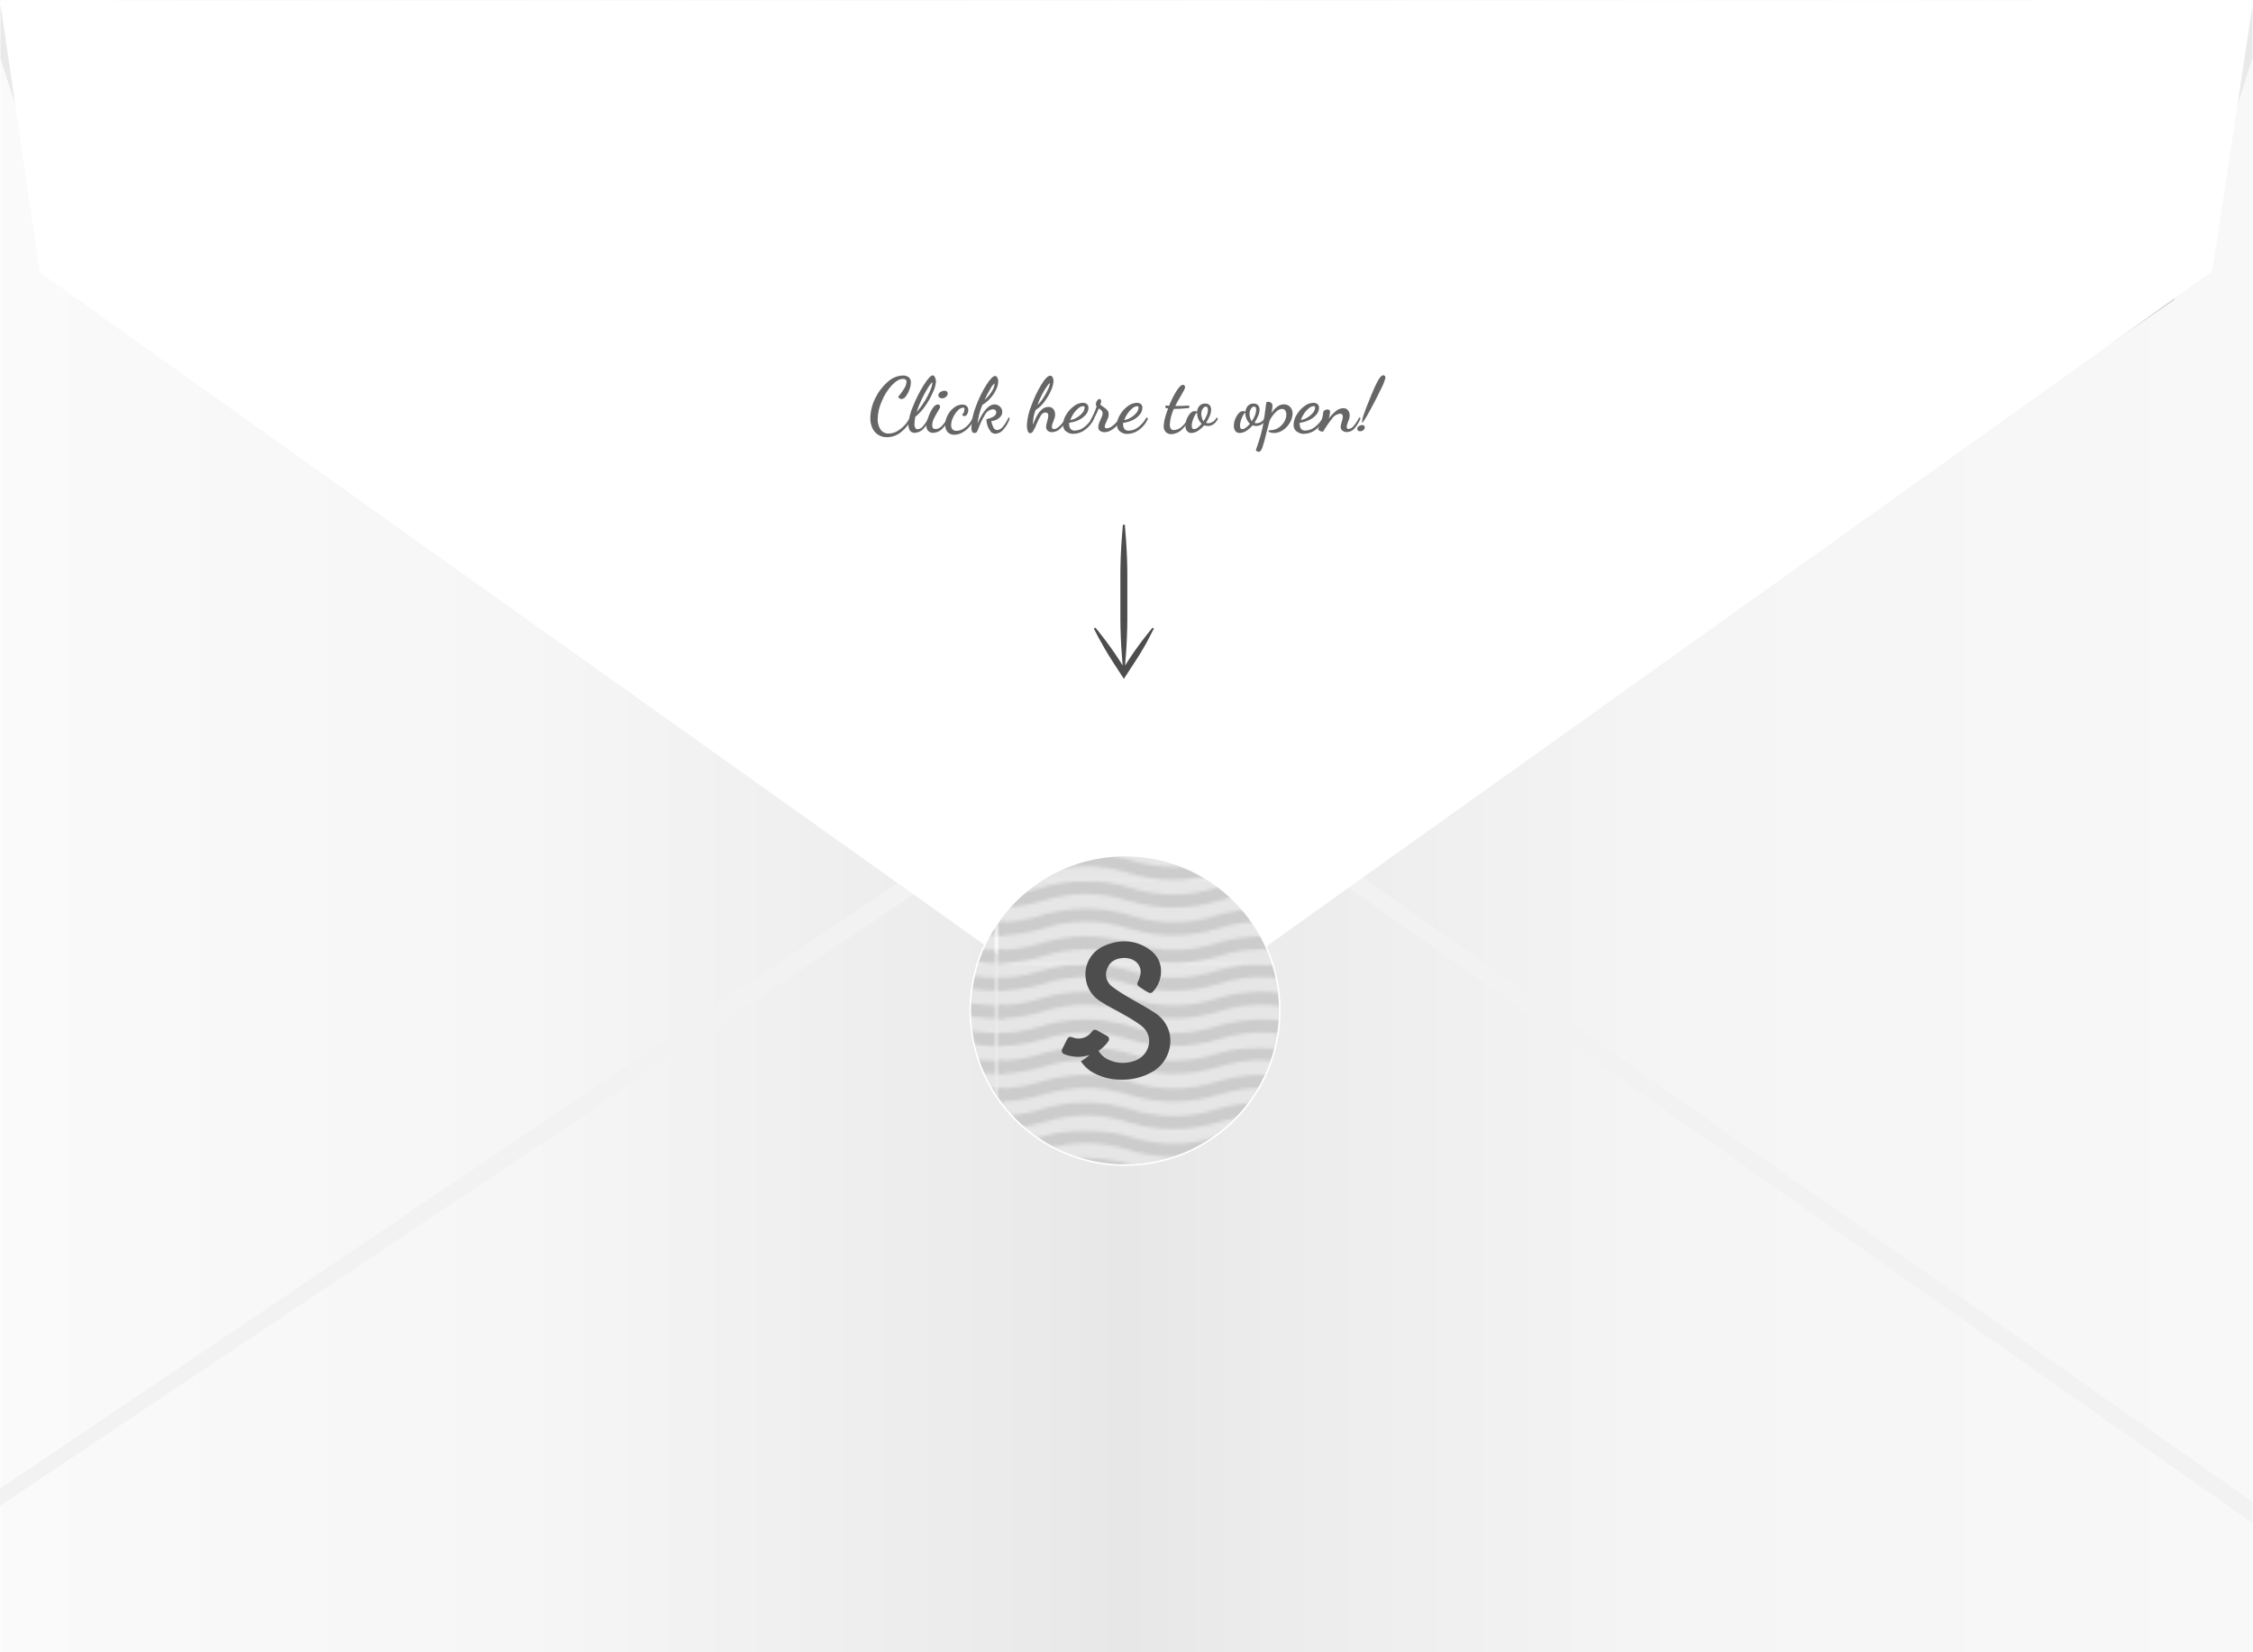 <svg id="Layer_2" data-name="Layer 2" xmlns="http://www.w3.org/2000/svg" xmlns:xlink="http://www.w3.org/1999/xlink" viewBox="0 0 700 513.35">
  <style><![CDATA[
    /* Simple float animation similar to vibeuu-thumb.svg */
    #envelope {
      animation: envelope-float 2600ms ease-in-out infinite;
      transform-origin: 50% 50%;
      will-change: transform;
    }
    @keyframes envelope-float {
      0% { transform: translateY(0) rotate(0deg); }
      50% { transform: translateY(-8px) rotate(0deg); }
      100% { transform: translateY(0) rotate(0deg); }
    }
    @media (prefers-reduced-motion: reduce) {
      #envelope { animation: none !important; }
    }
  ]]></style>
  <defs>
    <linearGradient id="linear-gradient" x1="-608.7" y1="-47.64" x2="-607.45" y2="-47.64" gradientTransform="translate(338822.05 -26263.53) scale(556.63 -556.63)" gradientUnits="userSpaceOnUse">
      <stop offset="0" stop-color="#fafafa"/>
      <stop offset=".23" stop-color="#f6f6f6"/>
      <stop offset=".46" stop-color="#eaeaea"/>
      <stop offset=".5" stop-color="#e7e7e7"/>
      <stop offset=".55" stop-color="#ebebeb"/>
      <stop offset=".75" stop-color="#f5f5f5"/>
      <stop offset="1" stop-color="#f8f8f8"/>
    </linearGradient>
    <clipPath id="clippath">
      <rect x="0" y="0" width="109.13" height="103.21" fill="none"/>
    </clipPath>
    <pattern id="Unnamed_Pattern_2" data-name="Unnamed Pattern 2" x="0" y="0" width="109.13" height="103.22" patternTransform="translate(3864.69 -17226.41) scale(1.23)" patternUnits="userSpaceOnUse" viewBox="0 0 109.13 103.22">
      <g>
        <rect width="109.13" height="103.22" fill="none"/>
        <rect x="0" y=".01" width="109.13" height="103.21" fill="none"/>
        <g clip-path="url(#clippath)">
          <g>
            <path d="M218.25,96.51c-4.63-.03-9.22-.75-13.64-2.13-4.4-1.39-8.99-2.12-13.61-2.16-4.63.03-9.22.75-13.64,2.13-8.87,2.84-18.41,2.84-27.28,0-4.43-1.38-9.03-2.1-13.67-2.13-4.63.03-9.22.75-13.64,2.13-4.42,1.38-9.01,2.1-13.64,2.13" fill="none" stroke="#ccc" stroke-linecap="square" stroke-width="4"/>
            <path d="M218.25,105.11c-4.63-.03-9.22-.75-13.64-2.13-4.41-1.38-8.99-2.1-13.61-2.13-4.64.03-9.24.75-13.67,2.13-8.87,2.84-18.41,2.84-27.28,0-4.42-1.38-9.01-2.1-13.64-2.13-4.63.03-9.22.75-13.64,2.13-4.42,1.38-9.01,2.1-13.64,2.13" fill="none" stroke="#ccc" stroke-linecap="square" stroke-width="4"/>
            <rect x="0" y="90.32" width="109.13" height="25.8" fill="#e6e6e6"/>
            <path d="M109.13,96.51c-4.63-.03-9.23-.75-13.65-2.13-4.41-1.39-9.01-2.12-13.64-2.16-4.63.04-9.23.77-13.64,2.16-4.42,1.38-9.01,2.1-13.64,2.13-4.63-.03-9.22-.75-13.64-2.13-4.41-1.39-9.01-2.12-13.64-2.16-4.63.04-9.23.77-13.64,2.16-4.42,1.38-9.01,2.1-13.64,2.13" fill="none" stroke="#ccc" stroke-linecap="square" stroke-width="4"/>
            <path d="M109.13,105.11c-4.63-.03-9.23-.75-13.65-2.13-4.42-1.38-9.01-2.1-13.64-2.13-4.63.03-9.22.75-13.64,2.13-4.42,1.38-9.01,2.1-13.64,2.13-4.63-.03-9.22-.75-13.64-2.13-4.42-1.38-9.01-2.1-13.64-2.13-4.63.03-9.22.75-13.64,2.13-4.42,1.38-9.01,2.1-13.64,2.13" fill="none" stroke="#ccc" stroke-linecap="square" stroke-width="4"/>
            <path d="M0,96.51c-4.63-.03-9.22-.75-13.64-2.13-4.41-1.39-9.01-2.12-13.64-2.16-4.63.04-9.23.77-13.64,2.16-4.42,1.38-9.01,2.1-13.64,2.13-4.63-.03-9.22-.75-13.64-2.13-4.41-1.39-9.01-2.12-13.64-2.16-4.63.04-9.23.77-13.64,2.16-4.42,1.38-9.01,2.1-13.64,2.13" fill="none" stroke="#ccc" stroke-linecap="square" stroke-width="4"/>
            <path d="M0,105.11c-4.63-.03-9.22-.75-13.64-2.13-4.42-1.38-9.01-2.1-13.64-2.13-4.63.03-9.22.75-13.64,2.13-4.42,1.38-9.01,2.1-13.64,2.13-4.63-.03-9.22-.75-13.64-2.13-4.42-1.38-9.01-2.1-13.64-2.13-4.63.03-9.22.75-13.64,2.13-4.42,1.38-9.01,2.1-13.64,2.13" fill="none" stroke="#ccc" stroke-linecap="square" stroke-width="4"/>
            <path d="M218.25,87.91c-4.63-.03-9.22-.75-13.64-2.13-4.41-1.38-8.99-2.1-13.61-2.13-4.63.03-9.22.75-13.64,2.13-8.87,2.84-18.41,2.84-27.28,0-4.42-1.38-9.01-2.1-13.64-2.13-4.63.03-9.22.75-13.64,2.13-4.42,1.38-9.01,2.1-13.64,2.13" fill="none" stroke="#ccc" stroke-linecap="square" stroke-width="4"/>
            <path d="M218.25,70.7c-4.63-.03-9.22-.74-13.64-2.12-4.41-1.38-8.99-2.1-13.61-2.13-4.63.03-9.23.74-13.64,2.13-8.87,2.83-18.41,2.83-27.28,0-4.41-1.39-9.01-2.1-13.64-2.13-4.63.02-9.23.74-13.64,2.13-4.42,1.38-9.01,2.09-13.64,2.12" fill="none" stroke="#ccc" stroke-linecap="square" stroke-width="4"/>
            <path d="M218.25,79.31c-4.63-.02-9.22-.72-13.64-2.09-4.4-1.39-8.99-2.12-13.61-2.17-4.64.04-9.25.77-13.67,2.17-8.87,2.84-18.41,2.84-27.28,0-4.42-1.38-9.01-2.1-13.64-2.13-4.63.03-9.22.75-13.64,2.13-4.42,1.38-9.01,2.1-13.64,2.13" fill="none" stroke="#ccc" stroke-linecap="square" stroke-width="4"/>
            <rect x="0" y="64.52" width="109.13" height="25.8" fill="#e6e6e6"/>
            <path d="M109.13,87.91c-4.63-.03-9.23-.75-13.65-2.13-4.42-1.38-9.01-2.1-13.64-2.13-4.63.03-9.22.75-13.64,2.13-4.42,1.38-9.01,2.1-13.64,2.13-4.63-.03-9.22-.75-13.64-2.13-4.42-1.38-9.01-2.1-13.64-2.13-4.63.03-9.22.75-13.64,2.13-4.42,1.38-9.01,2.1-13.64,2.13" fill="none" stroke="#ccc" stroke-linecap="square" stroke-width="4"/>
            <path d="M109.13,70.7c-4.63-.03-9.23-.74-13.65-2.12-4.41-1.39-9.01-2.11-13.64-2.13-4.63.03-9.23.74-13.64,2.13-4.42,1.38-9.01,2.09-13.64,2.12-4.63-.03-9.22-.74-13.64-2.12-4.41-1.39-9.01-2.1-13.64-2.13-4.63.03-9.23.74-13.64,2.13-4.42,1.38-9.01,2.09-13.64,2.12" fill="none" stroke="#ccc" stroke-linecap="square" stroke-width="4"/>
            <path d="M109.13,79.31c-4.63-.02-9.23-.72-13.65-2.09-4.42-1.38-9.01-2.1-13.64-2.13-4.63.03-9.22.75-13.64,2.13-4.42,1.38-9.01,2.1-13.64,2.13-4.63-.03-9.22-.75-13.64-2.13s-9.01-2.1-13.64-2.13c-4.63.03-9.22.75-13.64,2.13-4.42,1.37-9.01,2.07-13.64,2.09" fill="none" stroke="#ccc" stroke-linecap="square" stroke-width="4"/>
            <path d="M0,87.91c-4.63-.03-9.22-.75-13.64-2.13-4.42-1.38-9.01-2.1-13.64-2.13-4.63.03-9.22.75-13.64,2.13s-9.01,2.1-13.64,2.13c-4.63-.03-9.22-.75-13.64-2.13-4.42-1.38-9.01-2.1-13.64-2.13-4.63.03-9.22.75-13.64,2.13-4.42,1.38-9.01,2.1-13.64,2.13" fill="none" stroke="#ccc" stroke-linecap="square" stroke-width="4"/>
            <path d="M0,70.7c-4.63-.03-9.22-.74-13.64-2.12-4.41-1.39-9.01-2.1-13.64-2.13-4.63.03-9.23.74-13.64,2.13-4.42,1.38-9.01,2.09-13.64,2.12-4.63-.03-9.22-.74-13.64-2.12-4.41-1.39-9.01-2.1-13.64-2.13-4.63.02-9.23.74-13.64,2.13-4.42,1.38-9.01,2.09-13.64,2.12" fill="none" stroke="#ccc" stroke-linecap="square" stroke-width="4"/>
            <path d="M0,79.31c-4.63-.02-9.22-.72-13.64-2.09-4.42-1.38-9.01-2.1-13.64-2.13-4.63.03-9.22.75-13.64,2.13-4.42,1.38-9.01,2.1-13.64,2.13-4.63-.03-9.22-.75-13.64-2.13-4.42-1.38-9.01-2.1-13.64-2.13-4.63.03-9.22.75-13.64,2.13-4.42,1.38-9.01,2.1-13.64,2.13" fill="none" stroke="#ccc" stroke-linecap="square" stroke-width="4"/>
            <path d="M218.25,62.1c-4.63-.03-9.22-.74-13.64-2.12-4.41-1.38-8.99-2.1-13.61-2.13-4.63.03-9.23.74-13.64,2.13-8.87,2.83-18.41,2.83-27.28,0-4.41-1.39-9.01-2.1-13.64-2.13-4.63.02-9.23.74-13.64,2.13-4.42,1.38-9.01,2.09-13.64,2.12" fill="none" stroke="#ccc" stroke-linecap="square" stroke-width="4"/>
            <path d="M218.25,44.9c-4.63-.02-9.23-.74-13.64-2.13-8.87-2.84-18.41-2.84-27.28,0s-18.41,2.84-27.28,0-18.41-2.84-27.28,0c-4.42,1.39-9.01,2.1-13.64,2.13" fill="none" stroke="#ccc" stroke-linecap="square" stroke-width="4"/>
            <path d="M218.25,53.5c-4.63-.02-9.23-.74-13.64-2.13-8.87-2.83-18.41-2.83-27.28,0-8.87,2.84-18.41,2.84-27.28,0-8.87-2.83-18.41-2.83-27.28,0-4.42,1.39-9.01,2.1-13.64,2.13" fill="none" stroke="#ccc" stroke-linecap="square" stroke-width="4"/>
            <rect x="0" y="38.71" width="109.13" height="25.8" fill="#e6e6e6"/>
            <path d="M109.13,62.1c-4.63-.03-9.23-.74-13.65-2.12-4.41-1.39-9.01-2.11-13.64-2.13-4.63.03-9.23.74-13.64,2.13-4.42,1.38-9.01,2.09-13.64,2.12-4.63-.03-9.22-.74-13.64-2.12-4.41-1.39-9.01-2.1-13.64-2.13-4.63.03-9.23.74-13.64,2.13C9.22,61.36,4.63,62.07,0,62.1" fill="none" stroke="#ccc" stroke-linecap="square" stroke-width="4"/>
            <path d="M109.13,44.9c-4.63-.03-9.23-.74-13.65-2.13-8.87-2.84-18.41-2.84-27.28,0-8.87,2.84-18.41,2.84-27.28,0-4.42-1.38-9.01-2.1-13.64-2.13-4.63.03-9.22.75-13.64,2.13C9.23,44.16,4.63,44.87,0,44.9" fill="none" stroke="#ccc" stroke-linecap="square" stroke-width="4"/>
            <path d="M109.13,53.5c-4.63-.03-9.23-.74-13.65-2.13-8.87-2.83-18.41-2.83-27.28,0-8.87,2.84-18.41,2.84-27.28,0-4.42-1.39-9.01-2.11-13.64-2.15-4.63.03-9.22.74-13.64,2.12C9.23,52.74,4.63,53.47,0,53.5" fill="none" stroke="#ccc" stroke-linecap="square" stroke-width="4"/>
            <path d="M0,62.1c-4.63-.03-9.22-.74-13.64-2.12-4.41-1.39-9.01-2.1-13.64-2.13-4.63.03-9.23.74-13.64,2.13-4.42,1.38-9.01,2.09-13.64,2.12-4.63-.03-9.22-.74-13.64-2.12-4.41-1.39-9.01-2.1-13.64-2.13-4.63.02-9.23.74-13.64,2.13-4.42,1.38-9.01,2.09-13.64,2.12" fill="none" stroke="#ccc" stroke-linecap="square" stroke-width="4"/>
            <path d="M0,44.9c-4.63-.02-9.23-.74-13.64-2.13-4.42-1.38-9.01-2.1-13.64-2.13-4.63.03-9.22.75-13.64,2.13-4.41,1.39-9.01,2.1-13.64,2.13-4.63-.02-9.23-.74-13.64-2.13-4.42-1.38-9.01-2.1-13.64-2.13-4.63.03-9.22.75-13.64,2.13-4.42,1.39-9.01,2.1-13.64,2.13" fill="none" stroke="#ccc" stroke-linecap="square" stroke-width="4"/>
            <path d="M0,53.5c-4.63-.02-9.23-.74-13.64-2.13-4.42-1.39-9.01-2.11-13.64-2.15-4.63.03-9.22.74-13.64,2.12-4.41,1.39-9.01,2.1-13.64,2.13-4.63-.01-9.22-.72-13.64-2.1-4.42-1.39-9.01-2.11-13.64-2.15-4.63.03-9.22.74-13.64,2.12-4.42,1.39-9.01,2.1-13.64,2.13" fill="none" stroke="#ccc" stroke-linecap="square" stroke-width="4"/>
            <path d="M218.25,36.3c-4.63-.03-9.22-.75-13.64-2.13-8.87-2.84-18.41-2.84-27.28,0s-18.41,2.84-27.28,0-18.41-2.84-27.28,0c-4.42,1.38-9.01,2.1-13.64,2.13" fill="none" stroke="#ccc" stroke-linecap="square" stroke-width="4"/>
            <path d="M218.25,19.1c-4.63-.03-9.22-.75-13.64-2.13-8.87-2.84-18.41-2.84-27.28,0s-18.41,2.84-27.28,0-18.41-2.84-27.28,0c-4.42,1.38-9.01,2.1-13.64,2.13" fill="none" stroke="#ccc" stroke-linecap="square" stroke-width="4"/>
            <path d="M218.25,27.7c-4.63-.03-9.22-.75-13.64-2.13-8.87-2.84-18.41-2.84-27.28,0s-18.41,2.84-27.28,0-18.41-2.84-27.28,0c-4.42,1.38-9.01,2.1-13.64,2.13" fill="none" stroke="#ccc" stroke-linecap="square" stroke-width="4"/>
            <rect x="0" y="12.91" width="109.13" height="25.8" fill="#e6e6e6"/>
            <path d="M109.13,36.3c-4.63-.03-9.23-.75-13.65-2.13-8.87-2.84-18.41-2.84-27.28,0-4.42,1.38-9.01,2.1-13.64,2.13-4.63-.03-9.22-.75-13.64-2.13-4.42-1.38-9.01-2.1-13.64-2.13-4.63.03-9.22.75-13.64,2.13C9.22,35.55,4.63,36.27,0,36.3" fill="none" stroke="#ccc" stroke-linecap="square" stroke-width="4"/>
            <path d="M109.13,19.1c-4.63-.03-9.23-.75-13.65-2.13-8.87-2.84-18.41-2.84-27.28,0-4.42,1.38-9.01,2.1-13.64,2.13-4.63-.03-9.22-.75-13.64-2.13-4.42-1.38-9.01-2.1-13.64-2.13-4.63.03-9.22.75-13.64,2.13C9.22,18.35,4.63,19.07,0,19.1" fill="none" stroke="#ccc" stroke-linecap="square" stroke-width="4"/>
            <path d="M109.13,27.7c-4.63-.03-9.23-.75-13.65-2.13-8.87-2.84-18.41-2.84-27.28,0-4.42,1.38-9.01,2.1-13.64,2.13-4.63-.03-9.22-.75-13.64-2.13-4.42-1.38-9.01-2.1-13.64-2.13-4.63.03-9.22.75-13.64,2.13C9.22,26.95,4.63,27.67,0,27.7" fill="none" stroke="#ccc" stroke-linecap="square" stroke-width="4"/>
            <path d="M0,36.3c-4.63-.03-9.22-.75-13.64-2.13-4.42-1.38-9.01-2.1-13.64-2.13-4.63.03-9.22.75-13.64,2.13-4.42,1.38-9.01,2.1-13.64,2.13-4.63-.03-9.22-.75-13.64-2.13-4.42-1.38-9.01-2.1-13.64-2.13-4.63.03-9.22.75-13.64,2.13-4.42,1.38-9.01,2.1-13.64,2.13" fill="none" stroke="#ccc" stroke-linecap="square" stroke-width="4"/>
            <path d="M0,19.1c-4.63-.03-9.22-.75-13.64-2.13-4.42-1.38-9.01-2.1-13.64-2.13-4.63.03-9.22.75-13.64,2.13-4.42,1.38-9.01,2.1-13.64,2.13-4.63-.03-9.22-.75-13.64-2.13-4.42-1.38-9.01-2.1-13.64-2.13-4.63.03-9.22.75-13.64,2.13-4.42,1.38-9.01,2.1-13.64,2.13" fill="none" stroke="#ccc" stroke-linecap="square" stroke-width="4"/>
            <path d="M0,27.7c-4.63-.03-9.22-.75-13.64-2.13-4.42-1.38-9.01-2.1-13.64-2.13-4.63.03-9.22.75-13.64,2.13-4.42,1.38-9.01,2.1-13.64,2.13-4.63-.03-9.22-.75-13.64-2.13-4.42-1.38-9.01-2.1-13.64-2.13-4.63.03-9.22.75-13.64,2.13-4.42,1.38-9.01,2.1-13.64,2.13" fill="none" stroke="#ccc" stroke-linecap="square" stroke-width="4"/>
            <path d="M218.25,10.5c-4.63-.03-9.22-.75-13.64-2.13-8.87-2.84-18.41-2.84-27.28,0s-18.41,2.84-27.28,0-18.41-2.84-27.28,0c-4.42,1.38-9.01,2.1-13.64,2.13" fill="none" stroke="#ccc" stroke-linecap="square" stroke-width="4"/>
            <path d="M218.25,1.89c-4.63-.03-9.22-.74-13.64-2.12-8.87-2.84-18.41-2.84-27.28,0-8.87,2.83-18.41,2.83-27.28,0-8.87-2.84-18.41-2.84-27.28,0-4.42,1.38-9.01,2.09-13.64,2.12" fill="none" stroke="#ccc" stroke-linecap="square" stroke-width="4"/>
            <rect x="0" y="-12.89" width="109.13" height="25.8" fill="#e6e6e6"/>
            <path d="M109.13,10.5c-4.63-.03-9.23-.75-13.65-2.13-8.87-2.84-18.41-2.84-27.28,0-4.42,1.38-9.01,2.1-13.64,2.13-4.63-.03-9.22-.75-13.64-2.13-4.42-1.39-9.01-2.11-13.64-2.15-4.63.03-9.22.75-13.64,2.13C9.23,9.74,4.63,10.46,0,10.5" fill="none" stroke="#ccc" stroke-linecap="square" stroke-width="4"/>
            <path d="M109.13,1.89c-4.63-.03-9.23-.74-13.65-2.12-8.87-2.84-18.41-2.84-27.28,0-4.42,1.38-9.01,2.09-13.64,2.12-4.63-.03-9.22-.74-13.64-2.12-4.41-1.39-9.01-2.1-13.64-2.13-4.63.03-9.23.74-13.64,2.13C9.22,1.15,4.63,1.86,0,1.89" fill="none" stroke="#ccc" stroke-linecap="square" stroke-width="4"/>
            <path d="M0,10.5c-4.63-.03-9.22-.75-13.64-2.13-4.42-1.39-9.01-2.11-13.64-2.15-4.63.03-9.22.75-13.64,2.13-4.42,1.38-9.01,2.1-13.64,2.13-4.63-.02-9.22-.73-13.64-2.11-4.42-1.39-9.01-2.11-13.64-2.15-4.63.03-9.22.75-13.64,2.13-4.42,1.38-9.01,2.1-13.64,2.13" fill="none" stroke="#ccc" stroke-linecap="square" stroke-width="4"/>
            <path d="M0,1.89c-4.63-.03-9.22-.74-13.64-2.12-4.41-1.39-9.01-2.1-13.64-2.13-4.63.03-9.23.74-13.64,2.13-4.42,1.38-9.01,2.09-13.64,2.12-4.63-.03-9.22-.74-13.64-2.12-4.41-1.39-9.01-2.1-13.64-2.13-4.63.02-9.23.74-13.64,2.13-4.42,1.38-9.01,2.09-13.64,2.12" fill="none" stroke="#ccc" stroke-linecap="square" stroke-width="4"/>
          </g>
        </g>
      </g>
    </pattern>
    <linearGradient id="linear-gradient-2" x1="351.78" y1="638.22" x2="346.14" y2="-64.67" gradientTransform="translate(0 515.92) scale(1 -1)" gradientUnits="userSpaceOnUse">
      <stop offset="0" stop-color="#000"/>
      <stop offset=".1" stop-color="#111"/>
      <stop offset=".29" stop-color="#3e3e3e"/>
      <stop offset=".56" stop-color="#878787"/>
      <stop offset=".89" stop-color="#e9e9e9"/>
    </linearGradient>
    <linearGradient id="linear-gradient-3" x1="109.21" y1="269.77" x2="164.65" y2="343.06" gradientTransform="translate(0 515.92) scale(1 -1)" gradientUnits="userSpaceOnUse">
      <stop offset="0" stop-color="#666665"/>
      <stop offset=".02" stop-color="#6a6a69"/>
      <stop offset=".49" stop-color="#aeaeae"/>
      <stop offset=".83" stop-color="#d9d9d9"/>
      <stop offset="1" stop-color="#e9e9e9"/>
    </linearGradient>
    <linearGradient id="linear-gradient-4" x1="-602.29" y1="269.77" x2="-546.85" y2="343.06" gradientTransform="translate(-11.53 515.92) rotate(-180)" xlink:href="#linear-gradient-3"/>
    <clipPath id="clippath-1">
      <rect x="0" y="0" width="109.13" height="103.21" fill="none"/>
    </clipPath>
    <pattern id="Unnamed_Pattern_2-5" data-name="Unnamed Pattern 2-5" x="0" y="0" width="109.13" height="103.22" patternTransform="translate(2950.09 -15339.14)" patternUnits="userSpaceOnUse" viewBox="0 0 109.13 103.22">
      <g>
        <rect width="109.13" height="103.22" fill="none"/>
        <rect x="0" y=".01" width="109.13" height="103.21" fill="none"/>
        <g clip-path="url(#clippath-1)">
          <g>
            <path d="M218.25,96.51c-4.63-.03-9.22-.75-13.64-2.13-4.4-1.39-8.99-2.12-13.61-2.16-4.63.03-9.22.75-13.64,2.13-8.87,2.84-18.41,2.84-27.28,0-4.43-1.38-9.03-2.1-13.67-2.13-4.63.03-9.22.75-13.64,2.13-4.42,1.38-9.01,2.1-13.64,2.13" fill="none" stroke="#ccc" stroke-linecap="square" stroke-width="4"/>
            <path d="M218.25,105.11c-4.63-.03-9.22-.75-13.64-2.13-4.41-1.38-8.99-2.1-13.61-2.13-4.64.03-9.24.75-13.67,2.13-8.87,2.84-18.41,2.84-27.28,0-4.42-1.38-9.01-2.1-13.64-2.13-4.63.03-9.22.75-13.64,2.13-4.42,1.38-9.01,2.1-13.64,2.13" fill="none" stroke="#ccc" stroke-linecap="square" stroke-width="4"/>
            <rect x="0" y="90.32" width="109.13" height="25.8" fill="#e6e6e6"/>
            <path d="M109.13,96.51c-4.63-.03-9.23-.75-13.65-2.13-4.41-1.39-9.01-2.12-13.64-2.16-4.63.04-9.23.77-13.64,2.16-4.42,1.38-9.01,2.1-13.64,2.13-4.63-.03-9.22-.75-13.64-2.13-4.41-1.39-9.01-2.12-13.64-2.16-4.63.04-9.23.77-13.64,2.16-4.42,1.38-9.01,2.1-13.64,2.13" fill="none" stroke="#ccc" stroke-linecap="square" stroke-width="4"/>
            <path d="M109.13,105.11c-4.63-.03-9.23-.75-13.65-2.13-4.42-1.38-9.01-2.1-13.64-2.13-4.63.03-9.22.75-13.64,2.13-4.42,1.38-9.01,2.1-13.64,2.13-4.63-.03-9.22-.75-13.64-2.13-4.42-1.38-9.01-2.1-13.64-2.13-4.63.03-9.22.75-13.64,2.13-4.42,1.38-9.01,2.1-13.64,2.13" fill="none" stroke="#ccc" stroke-linecap="square" stroke-width="4"/>
            <path d="M0,96.51c-4.63-.03-9.22-.75-13.64-2.13-4.41-1.39-9.01-2.12-13.64-2.16-4.63.04-9.23.77-13.64,2.16-4.42,1.38-9.01,2.1-13.64,2.13-4.63-.03-9.22-.75-13.64-2.13-4.41-1.39-9.01-2.12-13.64-2.16-4.63.04-9.23.77-13.64,2.16-4.42,1.38-9.01,2.1-13.64,2.13" fill="none" stroke="#ccc" stroke-linecap="square" stroke-width="4"/>
            <path d="M0,105.11c-4.63-.03-9.22-.75-13.64-2.13-4.42-1.38-9.01-2.1-13.64-2.13-4.63.03-9.22.75-13.64,2.13-4.42,1.38-9.01,2.1-13.64,2.13-4.63-.03-9.22-.75-13.64-2.13-4.42-1.38-9.01-2.1-13.64-2.13-4.63.03-9.22.75-13.64,2.13-4.42,1.38-9.01,2.1-13.64,2.13" fill="none" stroke="#ccc" stroke-linecap="square" stroke-width="4"/>
            <path d="M218.25,87.91c-4.63-.03-9.22-.75-13.64-2.13-4.41-1.38-8.99-2.1-13.61-2.13-4.63.03-9.22.75-13.64,2.13-8.87,2.84-18.41,2.84-27.28,0-4.42-1.38-9.01-2.1-13.64-2.13-4.63.03-9.22.75-13.64,2.13-4.42,1.38-9.01,2.1-13.64,2.13" fill="none" stroke="#ccc" stroke-linecap="square" stroke-width="4"/>
            <path d="M218.25,70.7c-4.63-.03-9.22-.74-13.64-2.12-4.41-1.38-8.99-2.1-13.61-2.13-4.63.03-9.23.74-13.64,2.13-8.87,2.83-18.41,2.83-27.28,0-4.41-1.39-9.01-2.1-13.64-2.13-4.63.02-9.23.74-13.64,2.13-4.42,1.38-9.01,2.09-13.64,2.12" fill="none" stroke="#ccc" stroke-linecap="square" stroke-width="4"/>
            <path d="M218.25,79.31c-4.63-.02-9.22-.72-13.64-2.09-4.4-1.39-8.99-2.12-13.61-2.17-4.64.04-9.25.77-13.67,2.17-8.87,2.84-18.41,2.84-27.28,0-4.42-1.38-9.01-2.1-13.64-2.13-4.63.03-9.22.75-13.64,2.13-4.42,1.38-9.01,2.1-13.64,2.13" fill="none" stroke="#ccc" stroke-linecap="square" stroke-width="4"/>
            <rect x="0" y="64.52" width="109.13" height="25.8" fill="#e6e6e6"/>
            <path d="M109.13,87.91c-4.63-.03-9.23-.75-13.65-2.13-4.42-1.38-9.01-2.1-13.64-2.13-4.63.03-9.22.75-13.64,2.13-4.42,1.38-9.01,2.1-13.64,2.13-4.63-.03-9.22-.75-13.64-2.13-4.42-1.38-9.01-2.1-13.64-2.13-4.63.03-9.22.75-13.64,2.13-4.42,1.38-9.01,2.1-13.64,2.13" fill="none" stroke="#ccc" stroke-linecap="square" stroke-width="4"/>
            <path d="M109.13,70.7c-4.63-.03-9.23-.74-13.65-2.12-4.41-1.39-9.01-2.11-13.64-2.13-4.63.03-9.23.74-13.64,2.13-4.42,1.38-9.01,2.09-13.64,2.12-4.63-.03-9.22-.74-13.64-2.12-4.41-1.39-9.01-2.1-13.64-2.13-4.63.03-9.23.74-13.64,2.13-4.42,1.38-9.01,2.09-13.64,2.12" fill="none" stroke="#ccc" stroke-linecap="square" stroke-width="4"/>
            <path d="M109.13,79.31c-4.63-.02-9.23-.72-13.65-2.09-4.42-1.38-9.01-2.1-13.64-2.13-4.63.03-9.22.75-13.64,2.13-4.42,1.38-9.01,2.1-13.64,2.13-4.63-.03-9.22-.75-13.64-2.13s-9.01-2.1-13.64-2.13c-4.63.03-9.22.75-13.64,2.13-4.42,1.37-9.01,2.07-13.64,2.09" fill="none" stroke="#ccc" stroke-linecap="square" stroke-width="4"/>
            <path d="M0,87.91c-4.63-.03-9.22-.75-13.64-2.13-4.42-1.38-9.01-2.1-13.64-2.13-4.63.03-9.22.75-13.64,2.13s-9.01,2.1-13.64,2.13c-4.63-.03-9.22-.75-13.64-2.13-4.42-1.38-9.01-2.1-13.64-2.13-4.63.03-9.22.75-13.64,2.13-4.42,1.38-9.01,2.1-13.64,2.13" fill="none" stroke="#ccc" stroke-linecap="square" stroke-width="4"/>
            <path d="M0,70.7c-4.63-.03-9.22-.74-13.64-2.12-4.41-1.39-9.01-2.1-13.64-2.13-4.63.03-9.23.74-13.64,2.13-4.42,1.38-9.01,2.09-13.64,2.12-4.63-.03-9.22-.74-13.64-2.12-4.41-1.39-9.01-2.1-13.64-2.13-4.63.02-9.23.74-13.64,2.13-4.42,1.38-9.01,2.09-13.64,2.12" fill="none" stroke="#ccc" stroke-linecap="square" stroke-width="4"/>
            <path d="M0,79.31c-4.63-.02-9.22-.72-13.64-2.09-4.42-1.38-9.01-2.1-13.64-2.13-4.63.03-9.22.75-13.64,2.13-4.42,1.38-9.01,2.1-13.64,2.13-4.63-.03-9.22-.75-13.64-2.13-4.42-1.38-9.01-2.1-13.64-2.13-4.63.03-9.22.75-13.64,2.13-4.42,1.38-9.01,2.1-13.64,2.13" fill="none" stroke="#ccc" stroke-linecap="square" stroke-width="4"/>
            <path d="M218.25,62.1c-4.63-.03-9.22-.74-13.64-2.12-4.41-1.38-8.99-2.1-13.61-2.13-4.63.03-9.23.74-13.64,2.13-8.87,2.83-18.41,2.83-27.28,0-4.41-1.39-9.01-2.1-13.64-2.13-4.63.02-9.23.74-13.64,2.13-4.42,1.38-9.01,2.09-13.64,2.12" fill="none" stroke="#ccc" stroke-linecap="square" stroke-width="4"/>
            <path d="M218.25,44.9c-4.63-.02-9.23-.74-13.64-2.13-8.87-2.84-18.41-2.84-27.28,0s-18.41,2.84-27.28,0-18.41-2.84-27.28,0c-4.42,1.39-9.01,2.1-13.64,2.13" fill="none" stroke="#ccc" stroke-linecap="square" stroke-width="4"/>
            <path d="M218.25,53.5c-4.63-.02-9.23-.74-13.64-2.13-8.87-2.83-18.41-2.83-27.28,0-8.87,2.84-18.41,2.84-27.28,0-8.87-2.83-18.41-2.83-27.28,0-4.42,1.39-9.01,2.1-13.64,2.13" fill="none" stroke="#ccc" stroke-linecap="square" stroke-width="4"/>
            <rect x="0" y="38.71" width="109.13" height="25.8" fill="#e6e6e6"/>
            <path d="M109.13,62.1c-4.63-.03-9.23-.74-13.65-2.12-4.41-1.39-9.01-2.11-13.64-2.13-4.63.03-9.23.74-13.64,2.13-4.42,1.38-9.01,2.09-13.64,2.12-4.63-.03-9.22-.74-13.64-2.12-4.41-1.39-9.01-2.1-13.64-2.13-4.63.03-9.23.74-13.64,2.13C9.22,61.36,4.63,62.07,0,62.1" fill="none" stroke="#ccc" stroke-linecap="square" stroke-width="4"/>
            <path d="M109.13,44.9c-4.63-.03-9.23-.74-13.65-2.13-8.87-2.84-18.41-2.84-27.28,0-8.87,2.84-18.41,2.84-27.28,0-4.42-1.38-9.01-2.1-13.64-2.13-4.63.03-9.22.75-13.64,2.13C9.23,44.16,4.63,44.87,0,44.9" fill="none" stroke="#ccc" stroke-linecap="square" stroke-width="4"/>
            <path d="M109.13,53.5c-4.63-.03-9.23-.74-13.65-2.13-8.87-2.83-18.41-2.83-27.28,0-8.87,2.84-18.41,2.84-27.28,0-4.42-1.39-9.01-2.11-13.64-2.15-4.63.03-9.22.74-13.64,2.12C9.23,52.74,4.63,53.47,0,53.5" fill="none" stroke="#ccc" stroke-linecap="square" stroke-width="4"/>
            <path d="M0,62.1c-4.63-.03-9.22-.74-13.64-2.12-4.41-1.39-9.01-2.1-13.64-2.13-4.63.03-9.23.74-13.64,2.13-4.42,1.38-9.01,2.09-13.64,2.12-4.63-.03-9.22-.74-13.64-2.12-4.41-1.39-9.01-2.1-13.64-2.13-4.63.02-9.23.74-13.64,2.13-4.42,1.38-9.01,2.09-13.64,2.12" fill="none" stroke="#ccc" stroke-linecap="square" stroke-width="4"/>
            <path d="M0,44.9c-4.63-.02-9.23-.74-13.64-2.13-4.42-1.38-9.01-2.1-13.64-2.13-4.63.03-9.22.75-13.64,2.13-4.41,1.39-9.01,2.1-13.64,2.13-4.63-.02-9.23-.74-13.64-2.13-4.42-1.38-9.01-2.1-13.64-2.13-4.63.03-9.22.75-13.64,2.13-4.42,1.39-9.01,2.1-13.64,2.13" fill="none" stroke="#ccc" stroke-linecap="square" stroke-width="4"/>
            <path d="M0,53.5c-4.63-.02-9.23-.74-13.64-2.13-4.42-1.39-9.01-2.11-13.64-2.15-4.63.03-9.22.74-13.64,2.12-4.41,1.39-9.01,2.1-13.64,2.13-4.63-.01-9.22-.72-13.64-2.1-4.42-1.39-9.01-2.11-13.64-2.15-4.63.03-9.22.74-13.64,2.12-4.42,1.39-9.01,2.1-13.64,2.13" fill="none" stroke="#ccc" stroke-linecap="square" stroke-width="4"/>
            <path d="M218.25,36.3c-4.63-.03-9.22-.75-13.64-2.13-8.87-2.84-18.41-2.84-27.28,0s-18.41,2.84-27.28,0-18.41-2.84-27.28,0c-4.42,1.38-9.01,2.1-13.64,2.13" fill="none" stroke="#ccc" stroke-linecap="square" stroke-width="4"/>
            <path d="M218.25,19.1c-4.63-.03-9.22-.75-13.64-2.13-8.87-2.84-18.41-2.84-27.28,0s-18.41,2.84-27.28,0-18.41-2.84-27.28,0c-4.42,1.38-9.01,2.1-13.64,2.13" fill="none" stroke="#ccc" stroke-linecap="square" stroke-width="4"/>
            <path d="M218.25,27.7c-4.63-.03-9.22-.75-13.64-2.13-8.87-2.84-18.41-2.84-27.28,0s-18.41,2.84-27.28,0-18.41-2.84-27.28,0c-4.42,1.38-9.01,2.1-13.64,2.13" fill="none" stroke="#ccc" stroke-linecap="square" stroke-width="4"/>
            <rect x="0" y="12.91" width="109.13" height="25.8" fill="#e6e6e6"/>
            <path d="M109.13,36.3c-4.63-.03-9.23-.75-13.65-2.13-8.87-2.84-18.41-2.84-27.28,0-4.42,1.38-9.01,2.1-13.64,2.13-4.63-.03-9.22-.75-13.64-2.13-4.42-1.38-9.01-2.1-13.64-2.13-4.63.03-9.22.75-13.64,2.13C9.22,35.55,4.63,36.27,0,36.3" fill="none" stroke="#ccc" stroke-linecap="square" stroke-width="4"/>
            <path d="M109.13,19.1c-4.63-.03-9.23-.75-13.65-2.13-8.87-2.84-18.41-2.84-27.28,0-4.42,1.38-9.01,2.1-13.64,2.13-4.63-.03-9.22-.75-13.64-2.13-4.42-1.38-9.01-2.1-13.64-2.13-4.63.03-9.22.75-13.64,2.13C9.22,18.35,4.63,19.07,0,19.1" fill="none" stroke="#ccc" stroke-linecap="square" stroke-width="4"/>
            <path d="M109.13,27.7c-4.63-.03-9.23-.75-13.65-2.13-8.87-2.84-18.41-2.84-27.28,0-4.42,1.38-9.01,2.1-13.64,2.13-4.63-.03-9.22-.75-13.64-2.13-4.42-1.38-9.01-2.1-13.64-2.13-4.63.03-9.22.75-13.64,2.13C9.22,26.95,4.63,27.67,0,27.7" fill="none" stroke="#ccc" stroke-linecap="square" stroke-width="4"/>
            <path d="M0,36.3c-4.63-.03-9.22-.75-13.64-2.13-4.42-1.38-9.01-2.1-13.64-2.13-4.63.03-9.22.75-13.64,2.13-4.42,1.38-9.01,2.1-13.64,2.13-4.63-.03-9.22-.75-13.64-2.13-4.42-1.38-9.01-2.1-13.64-2.13-4.63.03-9.22.75-13.64,2.13-4.42,1.38-9.01,2.1-13.64,2.13" fill="none" stroke="#ccc" stroke-linecap="square" stroke-width="4"/>
            <path d="M0,19.1c-4.63-.03-9.22-.75-13.64-2.13-4.42-1.38-9.01-2.1-13.64-2.13-4.63.03-9.22.75-13.64,2.13-4.42,1.38-9.01,2.1-13.64,2.13-4.63-.03-9.22-.75-13.64-2.13-4.42-1.38-9.01-2.1-13.64-2.13-4.63.03-9.22.75-13.64,2.13-4.42,1.38-9.01,2.1-13.64,2.13" fill="none" stroke="#ccc" stroke-linecap="square" stroke-width="4"/>
            <path d="M0,27.7c-4.63-.03-9.22-.75-13.64-2.13-4.42-1.38-9.01-2.1-13.64-2.13-4.63.03-9.22.75-13.64,2.13-4.42,1.38-9.01,2.1-13.64,2.13-4.63-.03-9.22-.75-13.64-2.13-4.42-1.38-9.01-2.1-13.64-2.13-4.63.03-9.22.75-13.64,2.13-4.42,1.38-9.01,2.1-13.64,2.13" fill="none" stroke="#ccc" stroke-linecap="square" stroke-width="4"/>
            <path d="M218.25,10.5c-4.63-.03-9.22-.75-13.64-2.13-8.87-2.84-18.41-2.84-27.28,0s-18.41,2.84-27.28,0-18.41-2.84-27.28,0c-4.42,1.38-9.01,2.1-13.64,2.13" fill="none" stroke="#ccc" stroke-linecap="square" stroke-width="4"/>
            <path d="M218.25,1.89c-4.63-.03-9.22-.74-13.64-2.12-8.87-2.84-18.41-2.84-27.28,0-8.87,2.83-18.41,2.83-27.28,0-8.87-2.84-18.41-2.84-27.28,0-4.42,1.38-9.01,2.09-13.64,2.12" fill="none" stroke="#ccc" stroke-linecap="square" stroke-width="4"/>
            <rect x="0" y="-12.89" width="109.13" height="25.8" fill="#e6e6e6"/>
            <path d="M109.13,10.5c-4.63-.03-9.23-.75-13.65-2.13-8.87-2.84-18.41-2.84-27.28,0-4.42,1.38-9.01,2.1-13.64,2.13-4.63-.03-9.22-.75-13.64-2.13-4.42-1.39-9.01-2.11-13.64-2.15-4.63.03-9.22.75-13.64,2.13C9.23,9.74,4.63,10.46,0,10.5" fill="none" stroke="#ccc" stroke-linecap="square" stroke-width="4"/>
            <path d="M109.13,1.89c-4.63-.03-9.23-.74-13.65-2.12-8.87-2.84-18.41-2.84-27.28,0-4.42,1.38-9.01,2.09-13.64,2.12-4.63-.03-9.22-.74-13.64-2.12-4.41-1.39-9.01-2.1-13.64-2.13-4.63.03-9.23.74-13.64,2.13C9.22,1.15,4.63,1.86,0,1.89" fill="none" stroke="#ccc" stroke-linecap="square" stroke-width="4"/>
            <path d="M0,10.5c-4.63-.03-9.22-.75-13.64-2.13-4.42-1.39-9.01-2.11-13.64-2.15-4.63.03-9.22.75-13.64,2.13-4.42,1.38-9.01,2.1-13.64,2.13-4.63-.02-9.22-.73-13.64-2.11-4.42-1.39-9.01-2.11-13.64-2.15-4.63.03-9.22.75-13.64,2.13-4.42,1.38-9.01,2.1-13.64,2.13" fill="none" stroke="#ccc" stroke-linecap="square" stroke-width="4"/>
            <path d="M0,1.89c-4.63-.03-9.22-.74-13.64-2.12-4.41-1.39-9.01-2.1-13.64-2.13-4.63.03-9.23.74-13.64,2.13-4.42,1.38-9.01,2.09-13.64,2.12-4.63-.03-9.22-.74-13.64-2.12-4.41-1.39-9.01-2.1-13.64-2.13-4.63.02-9.23.74-13.64,2.13-4.42,1.38-9.01,2.09-13.64,2.12" fill="none" stroke="#ccc" stroke-linecap="square" stroke-width="4"/>
          </g>
        </g>
      </g>
    </pattern>
  </defs>
  <g id="envelope">
    <rect id="body" x=".14" y=".08" width="699.86" height="513.27" fill="url(#linear-gradient)"/>
    <g id="accents">
      <polygon id="accent-left" points="283.88 270.97 289 274.48 0 467.83 0 462.48 283.88 270.97" fill="#f2f2f2"/>
      <polygon id="accent-right" points="418.61 269.25 414.07 272.36 699.83 473.18 699.83 466.56 418.61 269.25" fill="#f2f2f2"/>
    </g>
    <g id="pattern-bottom" opacity=".6">
      <polygon points="664.71 82.93 664.71 .09 36.22 .09 36.32 83.66 349.98 299.95 664.71 82.93" fill="url(#Unnamed_Pattern_2)"/>
      <polygon points="664.71 82.93 664.71 .09 36.22 .09 36.32 83.66 349.98 299.95 664.71 82.93" fill="url(#linear-gradient-2)" isolation="isolate" opacity=".2"/>
    </g>
    <g id="shadows-inner">
      <polygon points=".14 18.13 24.46 93.23 349.98 316.28 349.98 316.28 349.98 299.95 31.94 80.58 .14 1.92 .14 18.13" fill="url(#linear-gradient-3)"/>
      <polygon points="699.83 18.13 675.51 93.23 349.98 316.28 349.98 316.28 349.98 299.95 668.03 80.58 699.83 1.92 699.83 18.13" fill="url(#linear-gradient-4)"/>
    </g>
    <path id="closed" d="M369.9.04H.9C.46.03.1.37.09.81c0,.05,0,.1.01.15l12.26,83.62c0,.21,321.47,228.86,321.47,228.86l15.72,11.17c.31.18.69.18,1,0,.28-.19,7.36-5.22,15.73-11.19l321-229.1c.17-.12,12.66-83.4,12.66-83.4.07-.43-.22-.84-.65-.91-.05,0-.1-.01-.15-.01l-329.24.04Z" fill="#fff"/>
    <g id="button">
      <path d="M397.63,313.9c0,26.56-21.52,48.09-48.08,48.1s-48.09-21.52-48.1-48.08,21.52-48.09,48.08-48.1h0c26.56,0,48.08,21.52,48.09,48.08" fill="url(#Unnamed_Pattern_2-5)"/>
      <circle cx="349.54" cy="313.9" r="48.09" fill="none" stroke="#fff" stroke-miterlimit="10" stroke-width=".5"/>
      <path d="M343.23,293.77c4.87-2.05,9.68-1.8,14,1.28,4.73,3.35,4.13,9.26,1.41,12.57-.89,1.08-1.17,1.14-2.41.43-.84-.49-1.62-1.08-2.43-1.63-.54-.38-.55-.81-.26-1.39.48-.93.78-1.95.87-3,0-2.79-2.45-4.64-5.61-4.4-2.27.19-4,1.14-4.8,3.3-.85,2-.2,4.32,1.56,5.6,1.51,1.14,3.09,2.18,4.74,3.12,2.77,1.66,5.67,3.15,8.37,4.92,2.43,1.48,4.15,3.89,4.76,6.67.91,4.75-1.35,9.55-5.6,11.87-2.91,1.62-6.22,2.42-9.55,2.31-3.32.04-6.58-.87-9.4-2.62-1.22-.82-2.26-1.88-3.06-3.11.35-.18.68-.38,1-.61.62-.38,1.19-.83,1.71-1.34-.6.21-1.21.35-1.84.44-.54.1-1.1.15-1.65.15-1.48.01-2.95-.26-4.33-.8-.35-.11-.64-.37-.76-.72-.12-.34-.07-.71.13-1l1.51-3c.36-.72.88-.81,1.67-.51,2.13.86,4.58.15,5.92-1.72.49-.69,1-.85,1.68-.46l3,1.66c.34.15.59.44.69.79.08.35,0,.72-.23,1-.82,1.14-1.83,2.12-3,2.9.77,1.32,1.97,2.33,3.39,2.89,2.46,1.05,5.23,1.14,7.75.24,4.7-1.58,6.38-7.64,2.18-10.91-1.73-1.27-3.54-2.41-5.42-3.43-2.37-1.39-4.88-2.56-7.17-4.06-2.62-1.53-4.36-4.19-4.72-7.2-.63-4.37,1.84-8.6,5.95-10.22" fill="#4d4d4d"/>
    </g>
    <path id="arrow" d="M345.18,204.73l4,6.17,3.91-6c1.19-1.82,3-4.84,3.92-6.73l1.52-2.93-.52-.17-2.24,2.82c-1.39,1.75-3.49,4.66-4.67,6.48l-1.55,2.39.3-3.77c.22-2.88.41-7.57.41-10.46v-14.44c0-2.88-.19-7.58-.41-10.45l-.37-4.62h-.6l-.37,4.62c-.23,2.88-.41,7.57-.41,10.45v14.42c0,2.88.18,7.57.41,10.46l.3,3.77-1.63-2.54c-1.19-1.82-3.28-4.73-4.67-6.49l-2.12-2.67-.56.19,1.43,2.77c1,1.88,2.74,4.9,3.93,6.73" fill="#4d4d4d"/>
    <g id="text">
      <path d="M272.7,134.99c-.77-.54-1.37-1.29-1.73-2.16-.38-.91-.57-1.89-.56-2.88.03-2.15.54-4.26,1.51-6.18.92-1.95,2.24-3.69,3.87-5.11,1.28-1.22,2.97-1.93,4.74-2,.64-.03,1.27.16,1.79.53.48.4.73,1.02.68,1.64-.02.75-.17,1.49-.44,2.19-.26.76-.64,1.47-1.12,2.11-.3.48-.81.8-1.37.86-.45-.02-.85-.31-1-.73.65-.74,1.24-1.54,1.75-2.38.47-.66.76-1.43.84-2.24,0-.62-.36-.93-1.07-.93-1.11,0-2.29.68-3.53,2-1.32,1.47-2.38,3.16-3.12,5-.78,1.72-1.2,3.58-1.25,5.47-.04,1.13.26,2.25.86,3.21.57.88,1.58,1.38,2.63,1.29.89-.01,1.75-.25,2.52-.7.88-.49,1.68-1.12,2.36-1.87.69-.75,1.27-1.6,1.71-2.52l.62.4c-.82,1.62-1.97,3.05-3.37,4.2-1.23,1.05-2.79,1.63-4.41,1.63-1.03.04-2.05-.25-2.9-.83" fill="#666"/>
      <path d="M282.71,133.78c-.34-.55-.5-1.19-.47-1.83.13-2.03.64-4.01,1.49-5.86.91-2.29,2.03-4.49,3.34-6.57,1.24-1.93,2.15-2.9,2.74-2.9.27,0,.5.21.69.63.18.4.29.83.31,1.27-.1,1.11-.4,2.2-.89,3.21-.64,1.5-1.43,2.93-2.36,4.27-.88,1.32-1.95,2.5-3.18,3.49-.14.74-.23,1.49-.26,2.24-.03.43.06.86.27,1.24.16.26.45.41.75.4.72-.09,1.37-.5,1.77-1.1.68-.81,1.24-1.72,1.68-2.68l.57.31c-.56,1.25-1.34,2.39-2.31,3.37-.68.73-1.62,1.16-2.61,1.2-.59.05-1.17-.21-1.53-.69M287.22,124.78c.7-1.12,1.31-2.3,1.81-3.52.37-.78.6-1.61.68-2.47-.21,0-.62.48-1.25,1.45-.74,1.16-1.41,2.36-2,3.6-.66,1.35-1.22,2.75-1.68,4.18.91-.99,1.71-2.08,2.4-3.24" fill="#666"/>
      <path d="M288.38,133.87c-.38-.41-.57-.96-.55-1.52.05-.88.23-1.75.54-2.58.32-1.01.77-1.98,1.35-2.87.55-.82,1.1-1.24,1.66-1.24.19,0,.37.06.51.18.14.13.21.32.2.51-.02.21-.08.41-.19.59-.13.24-.33.59-.62,1.06-.44.72-.84,1.46-1.2,2.22-.27.57-.42,1.19-.44,1.82-.04.35.05.71.26,1,.22.19.52.28.81.26,1.25,0,2.5-1.21,3.74-3.64l.35.38c-.45,1.24-1.17,2.35-2.12,3.26-.73.73-1.72,1.15-2.75,1.17-.58.03-1.14-.18-1.55-.6M291.89,123.5c-.23-.15-.36-.41-.35-.69,0-.42.24-.8.61-1,.38-.26.84-.41,1.3-.41.68,0,1,.29,1,.88-.02.4-.22.77-.55,1-.33.3-.75.46-1.19.47-.3,0-.59-.07-.84-.24" fill="#666"/>
      <path d="M294.46,134.29c-.56-.64-.84-1.49-.78-2.34,0-1.05.27-2.08.78-3,.47-.93,1.16-1.73,2-2.35.71-.57,1.59-.89,2.5-.91.52-.04,1.03.13,1.41.48.31.32.48.75.47,1.19,0,.46-.12.92-.35,1.32-.15.34-.47.57-.84.6-.31,0-.59-.18-.74-.45.23-.17.41-.4.52-.66.17-.35.25-.73.24-1.12,0-.27-.15-.41-.45-.41-.65.07-1.24.4-1.64.91-.62.64-1.12,1.38-1.48,2.19-.37.72-.57,1.52-.59,2.33-.02.45.11.9.38,1.27.33.37.82.56,1.31.51.66-.01,1.31-.19,1.89-.52.7-.38,1.32-.89,1.84-1.49.58-.66,1.04-1.41,1.36-2.22l.47.43c-.37.94-.91,1.81-1.58,2.57-.63.73-1.4,1.34-2.25,1.79-.74.42-1.57.64-2.42.66-.77.04-1.52-.25-2.06-.8" fill="#666"/>
      <path d="M307.72,133.91c-.44-.53-.76-1.14-.95-1.8-.19-.61-.29-1.24-.31-1.88,2.05-.46,3.07-1.16,3.07-2.12,0-.26-.09-.51-.27-.69-.22-.18-.5-.28-.78-.26-1.12.11-2.1.82-2.55,1.85-.8,1.36-1.47,2.79-2,4.27-.11.36-.28.7-.5,1-.18.18-.43.27-.69.25-.26,0-.5-.12-.66-.33-.23-.45-.32-.95-.27-1.45.08-2.23.56-4.44,1.4-6.51.84-2.31,1.91-4.52,3.21-6.6,1.21-1.89,2.13-2.84,2.76-2.84.3.02.57.22.68.5.2.38.3.81.28,1.24-.03.86-.25,1.69-.63,2.46-.45.97-1.05,1.88-1.76,2.68-.73.84-1.59,1.55-2.54,2.12-.4.97-.74,1.98-1,3-.23.9-.39,1.82-.47,2.75,1.71-3.93,3.47-5.9,5.28-5.9.62,0,1.22.24,1.66.68.47.42.73,1.02.72,1.65,0,.56-.21,1.11-.6,1.51-.38.44-.86.78-1.4,1-.45.19-.94.31-1.43.34.14.67.36,1.32.66,1.94.19.51.68.85,1.22.85.74-.1,1.4-.51,1.81-1.13.7-.88,1.29-1.84,1.74-2.87l.33.4c-.41,1.23-1.05,2.36-1.9,3.33-.6.82-1.52,1.33-2.53,1.41-.61,0-1.19-.27-1.57-.75M308.03,121.78c.58-.78.93-1.71,1-2.68-.55.46-1,1.03-1.31,1.67-.68,1.11-1.28,2.27-1.81,3.47.82-.72,1.53-1.55,2.13-2.46" fill="#666"/>
      <path d="M319.29,133.9c-.18-.63-.26-1.28-.24-1.93.13-2,.58-3.97,1.34-5.82.81-2.29,1.85-4.49,3.09-6.57,1.15-1.9,2.1-2.86,2.83-2.86.33.01.63.22.75.53.18.36.28.76.27,1.16-.07,1.02-.34,2.02-.8,2.93-.55,1.26-1.25,2.44-2.09,3.53-.72,1-1.63,1.86-2.68,2.51-.51,1.29-.79,2.66-.81,4.05v.5c.08-.17.15-.34.21-.52.29-.77.62-1.51,1-2.24.37-.7.86-1.33,1.44-1.87.57-.56,1.33-.87,2.13-.87.61-.05,1.21.21,1.59.7.34.48.52,1.07.5,1.66,0,.34-.04.68-.14,1-.09.32-.24.72-.43,1.21l-.18.45c-.07.2-.14.4-.19.61-.04.16-.06.33-.06.49,0,.51.22.76.65.76.45-.04.88-.22,1.23-.52.53-.4,1-.87,1.41-1.4.46-.59.86-1.23,1.19-1.91l.38.41c-.51,1.18-1.23,2.25-2.13,3.16-.69.75-1.66,1.18-2.68,1.21-.5.03-.99-.14-1.37-.46-.32-.31-.5-.75-.48-1.2.05-.58.16-1.15.33-1.71.2-.56.32-1.15.36-1.74,0-.67-.29-1-.86-1-.6.02-1.15.36-1.44.89-.51.84-.95,1.72-1.32,2.63-.29.76-.64,1.5-1.05,2.2-.18.4-.56.68-1,.73-.34,0-.58-.26-.74-.76M324.18,123.58c.57-.87,1.06-1.78,1.48-2.73.3-.59.49-1.23.57-1.89-.4.32-.74.71-1,1.15-.58.83-1.1,1.7-1.55,2.6-.53,1.02-.98,2.07-1.36,3.15.72-.68,1.34-1.44,1.86-2.28" fill="#666"/>
      <path d="M331.11,133.99c-.55-.54-.85-1.29-.83-2.07.04-1.06.36-2.1.93-3,.6-1.05,1.41-1.97,2.38-2.69.8-.67,1.81-1.05,2.85-1.09.44-.01.88.12,1.24.37.36.31.54.76.5,1.23-.01.8-.33,1.57-.88,2.15-.63.71-1.4,1.28-2.27,1.66-.9.41-1.86.68-2.85.8-.02.18-.02.37,0,.55,0,.44.12.86.34,1.24.34.47.92.7,1.49.62,1.11-.04,2.17-.45,3-1.18,1.01-.8,1.84-1.8,2.44-2.94l.48.38c-.59,1.37-1.53,2.56-2.73,3.45-1.05.83-2.34,1.29-3.67,1.31-.86.05-1.7-.24-2.34-.81M334.44,129.78c.68-.37,1.3-.87,1.8-1.46.44-.46.7-1.06.74-1.7.01-.13-.02-.26-.1-.36-.09-.07-.2-.1-.31-.09-.56.04-1.1.27-1.51.65-.58.48-1.09,1.04-1.51,1.66-.43.62-.76,1.29-1,2,.68-.1,1.33-.33,1.91-.69" fill="#666"/>
      <path d="M341.77,133.91c-.36-.31-.56-.77-.54-1.25,0-.34.07-.68.18-1,.15-.44.32-.88.53-1.3.18-.37.34-.75.48-1.13.1-.26.15-.54.16-.82,0-.6-.39-1.11-1.19-1.52-.32.82-.69,1.62-1.1,2.4-.42.81-.8,1.5-1.13,2l-.36-.69c.76-1.38,1.41-2.82,1.93-4.31-.17-.17-.25-.4-.24-.64,0-.42.14-.83.38-1.17.25-.36.5-.54.74-.54.17,0,.33.12.39.28.09.15.14.31.16.48-.02.14-.06.28-.11.42l-.16.46c.03.12.09.24.19.32.2.16.4.31.62.44.47.3.91.66,1.3,1.06.32.38.48.87.46,1.37,0,.34-.06.68-.17,1-.16.43-.34.86-.54,1.27-.27.46-.45.97-.52,1.5,0,.36.19.54.59.54.57-.03,1.11-.23,1.56-.57.58-.39,1.1-.86,1.55-1.39.4-.47.73-.99,1-1.54l.57.43c-.33.75-.78,1.44-1.33,2.05-.55.63-1.2,1.17-1.92,1.59-.62.39-1.34.61-2.08.62-.52.02-1.02-.14-1.43-.46" fill="#666"/>
      <path d="M347.87,133.99c-.56-.54-.87-1.29-.84-2.07.04-1.06.36-2.1.93-3,.6-1.05,1.41-1.97,2.38-2.69.81-.67,1.81-1.05,2.86-1.09.44-.02.87.11,1.23.37.36.3.55.76.5,1.23-.01.8-.33,1.57-.88,2.15-.62.72-1.4,1.3-2.27,1.69-.9.41-1.86.68-2.84.8-.02.18-.02.37,0,.55,0,.44.12.86.34,1.24.34.47.92.7,1.49.62,1.11-.03,2.17-.45,3-1.18,1.01-.8,1.84-1.8,2.44-2.94l.48.38c-.59,1.37-1.53,2.56-2.73,3.45-1.05.83-2.34,1.29-3.67,1.31-.85.05-1.69-.24-2.33-.81M351.2,129.81c.68-.37,1.3-.87,1.8-1.46.44-.46.7-1.06.74-1.7.02-.13-.02-.26-.1-.36-.09-.07-.2-.1-.31-.09-.56.04-1.1.27-1.51.65-1.15.97-2.03,2.23-2.53,3.65.68-.1,1.33-.33,1.91-.69" fill="#666"/>
      <path d="M362.18,134.22c-.44-.52-.67-1.19-.62-1.87.03-.8.15-1.6.36-2.37.28-1.04.61-2.06,1-3.06-.28-.05-.56-.12-.83-.21v-.74c.38.05.76.09,1.14.12.62-1.61,1.39-3.16,2.3-4.62.81-1.28,1.48-1.92,2-1.92.37,0,.67.3.67.67,0,0,0,.01,0,.02-.04.35-.15.69-.33,1-.23.43-.59,1.08-1.1,1.95-.7,1.18-1.24,2.16-1.64,2.95,1.82,0,3.28-.05,4.35-.16v.78c-1.87.19-3.46.29-4.78.29-.71,1.5-1.13,3.12-1.24,4.78-.04.48.07.96.31,1.38.25.29.62.44,1,.4.9-.05,1.75-.41,2.41-1.03.91-.83,1.65-1.83,2.18-2.94l.33.24c-.57,1.37-1.43,2.6-2.52,3.61-.86.85-2.01,1.35-3.22,1.39-.63.04-1.25-.19-1.71-.63" fill="#666"/>
      <path d="M368.75,133.87c-.31-.47-.46-1.03-.44-1.59,0-.71.15-1.41.41-2.07.24-.66.61-1.27,1.09-1.79.33-.42.82-.67,1.35-.71.26.02.51.08.74.19.07-.67.33-1.3.77-1.81.46-.49,1.11-.75,1.78-.71.52-.04,1.04.15,1.4.53.31.4.47.89.45,1.4-.02.66-.17,1.3-.44,1.9-.31.75-.69,1.46-1.13,2.14.21.1.44.15.67.14,1.13-.06,2.13-.75,2.59-1.78l.43.31c-.28.69-.74,1.29-1.34,1.74-.51.37-1.12.58-1.75.59-.41,0-.81-.08-1.19-.21-.56.66-1.21,1.24-1.93,1.71-.59.4-1.28.64-2,.67-.55.05-1.09-.2-1.41-.65M372.12,132.87c.45-.36.86-.77,1.23-1.22-.95-.91-1.47-2.18-1.42-3.5-.3.23-.54.53-.69.88-.28.53-.51,1.08-.69,1.65-.18.51-.27,1.04-.29,1.57,0,.73.27,1.09.81,1.09.37-.06.72-.22,1-.47M374.91,129.06c.24-.54.37-1.12.39-1.71,0-.7-.22-1.05-.66-1.05-.25.02-.48.13-.65.31-.24.23-.42.51-.54.82-.15.36-.23.74-.22,1.13.01.42.08.84.19,1.25.09.39.26.76.5,1.08.4-.57.73-1.19,1-1.83" fill="#666"/>
      <path d="M383.79,133.87c-.31-.47-.46-1.03-.44-1.59.03-1.42.56-2.79,1.49-3.86.33-.42.83-.67,1.36-.71.26.02.51.08.74.19.07-.67.33-1.3.77-1.81.46-.49,1.1-.75,1.77-.71.53-.04,1.04.15,1.41.53.31.4.47.89.45,1.4-.02.66-.17,1.3-.44,1.9-.31.75-.69,1.46-1.13,2.14.21.1.44.15.67.14.5-.02,1-.17,1.42-.44.52-.31.94-.78,1.17-1.34l.43.31c-.28.69-.75,1.3-1.35,1.74-.5.37-1.11.58-1.74.59-.41,0-.81-.08-1.19-.21-.56.66-1.21,1.24-1.93,1.71-.61.41-1.32.65-2.05.67-.55.05-1.09-.2-1.41-.65M387.11,132.87c.45-.36.86-.77,1.23-1.22-.95-.91-1.47-2.18-1.43-3.5-.3.23-.54.53-.69.88-.28.53-.51,1.08-.69,1.65-.17.51-.27,1.04-.28,1.57,0,.73.27,1.09.81,1.09.37-.06.72-.22,1-.47M389.9,129.06c.24-.54.37-1.12.39-1.71,0-.7-.22-1.05-.66-1.05-.25.02-.48.13-.65.31-.24.23-.42.51-.54.82-.15.36-.23.74-.22,1.13,0,.42.07.84.19,1.25.09.39.26.76.5,1.08.4-.57.73-1.19,1-1.83" fill="#666"/>
      <path d="M390.54,140.2c-.21-.14-.33-.27-.34-.38.7-2,1.21-3.59,1.53-4.77.34-1.2.61-2.43.81-3.66.22-1.3.5-3.28.85-6,0-.16.05-.31.13-.45,0-.07.2-.1.44-.1.39-.03.77.11,1.05.37.23.24.36.56.35.89-.05.75-.16,1.5-.33,2.24.47-.74,1.06-1.4,1.75-1.94.6-.5,1.35-.77,2.13-.78.73-.02,1.43.27,1.93.8.51.56.79,1.3.76,2.06-.03.94-.29,1.86-.75,2.68-.5.94-1.22,1.75-2.09,2.36-.86.66-1.92,1.01-3,1-.41.01-.82-.06-1.2-.2-.31-.12-.46-.26-.46-.42s.19-.24.57-.24c.91,0,1.8-.28,2.57-.77.73-.47,1.34-1.11,1.78-1.87.41-.67.63-1.44.65-2.22.02-.44-.1-.88-.34-1.26-.22-.33-.6-.52-1-.5-.56.03-1.09.24-1.52.61-.53.42-1.01.91-1.4,1.46-.37.5-.69,1.03-.95,1.6-.27.93-.62,2.28-1.05,4-.32,1.45-.71,2.89-1.18,4.3-.32.91-.7,1.37-1.13,1.37-.22,0-.43-.09-.61-.22" fill="#666"/>
      <path d="M402.74,133.99c-.56-.54-.86-1.29-.83-2.07.04-1.06.36-2.1.92-3,.6-1.05,1.41-1.97,2.38-2.69.81-.67,1.81-1.05,2.86-1.09.44-.01.88.12,1.24.37.36.31.54.76.5,1.23-.02.8-.33,1.57-.88,2.15-.63.71-1.41,1.28-2.28,1.66-.9.42-1.86.69-2.84.8-.02.18-.02.37,0,.55,0,.44.13.86.35,1.24.34.47.91.7,1.48.62,1.11-.04,2.16-.46,3-1.18,1.01-.8,1.84-1.8,2.44-2.94l.47.38c-.58,1.37-1.52,2.56-2.72,3.45-1.05.83-2.34,1.29-3.68,1.31-.85.05-1.69-.24-2.33-.81M406.07,129.78c.68-.37,1.29-.87,1.79-1.46.44-.46.71-1.06.74-1.7.01-.13-.02-.25-.09-.36-.09-.07-.2-.1-.31-.09-.56.04-1.1.27-1.51.65-.59.48-1.1,1.03-1.52,1.66-.43.62-.76,1.29-1,2,.68-.1,1.33-.33,1.92-.69" fill="#666"/>
      <path d="M417.04,133.78c-.33-.3-.52-.74-.5-1.19,0-.24.04-.49.11-.72.07-.27.14-.54.22-.81.19-.52.3-1.06.34-1.61.02-.26-.07-.51-.24-.71-.16-.15-.38-.23-.6-.22-1.04.12-1.98.7-2.54,1.58-1.01,1.27-1.93,2.61-2.76,4-.6.04-1.18-.22-1.55-.69l.21-.59c.78-1.58,1.27-3.29,1.45-5.04.16-.16.34-.29.55-.39.21-.12.45-.18.69-.18.22-.02.44.05.61.19.15.13.23.32.22.52-.05.72-.19,1.43-.41,2.12.64-.87,1.39-1.65,2.23-2.33.63-.55,1.43-.86,2.27-.9.57-.03,1.12.21,1.48.65.35.44.53,1,.52,1.56,0,.34-.04.67-.13,1-.11.36-.24.72-.39,1.07-.22.47-.36.98-.41,1.5-.02.19.05.38.17.52.1.11.25.17.4.17.7-.1,1.32-.49,1.7-1.08.65-.78,1.21-1.64,1.66-2.56l.4.33c-.46,1.14-1.09,2.19-1.89,3.12-.58.71-1.45,1.13-2.37,1.14-.51.03-1.01-.13-1.4-.45" fill="#666"/>
      <path d="M421.95,133.79c-.18-.15-.29-.37-.27-.61.03-.32.21-.61.49-.77.31-.23.68-.35,1.06-.35.54,0,.81.25.81.74-.02.32-.18.62-.44.81-.27.25-.63.39-1,.38-.24,0-.48-.06-.68-.2M423.18,131.18c.03-.64.15-1.27.36-1.88.24-.74.55-1.61.93-2.61,1.23-3.19,2.28-5.67,3.13-7.43s1.58-2.68,2.19-2.68c.18,0,.35.08.47.22.13.13.2.31.2.49-.29,1.22-.75,2.4-1.36,3.49-.9,1.91-1.93,3.92-3.08,6.05-1.15,2.13-2.02,3.6-2.6,4.41l-.24-.06Z" fill="#666"/>
    </g>
  </g>
</svg>